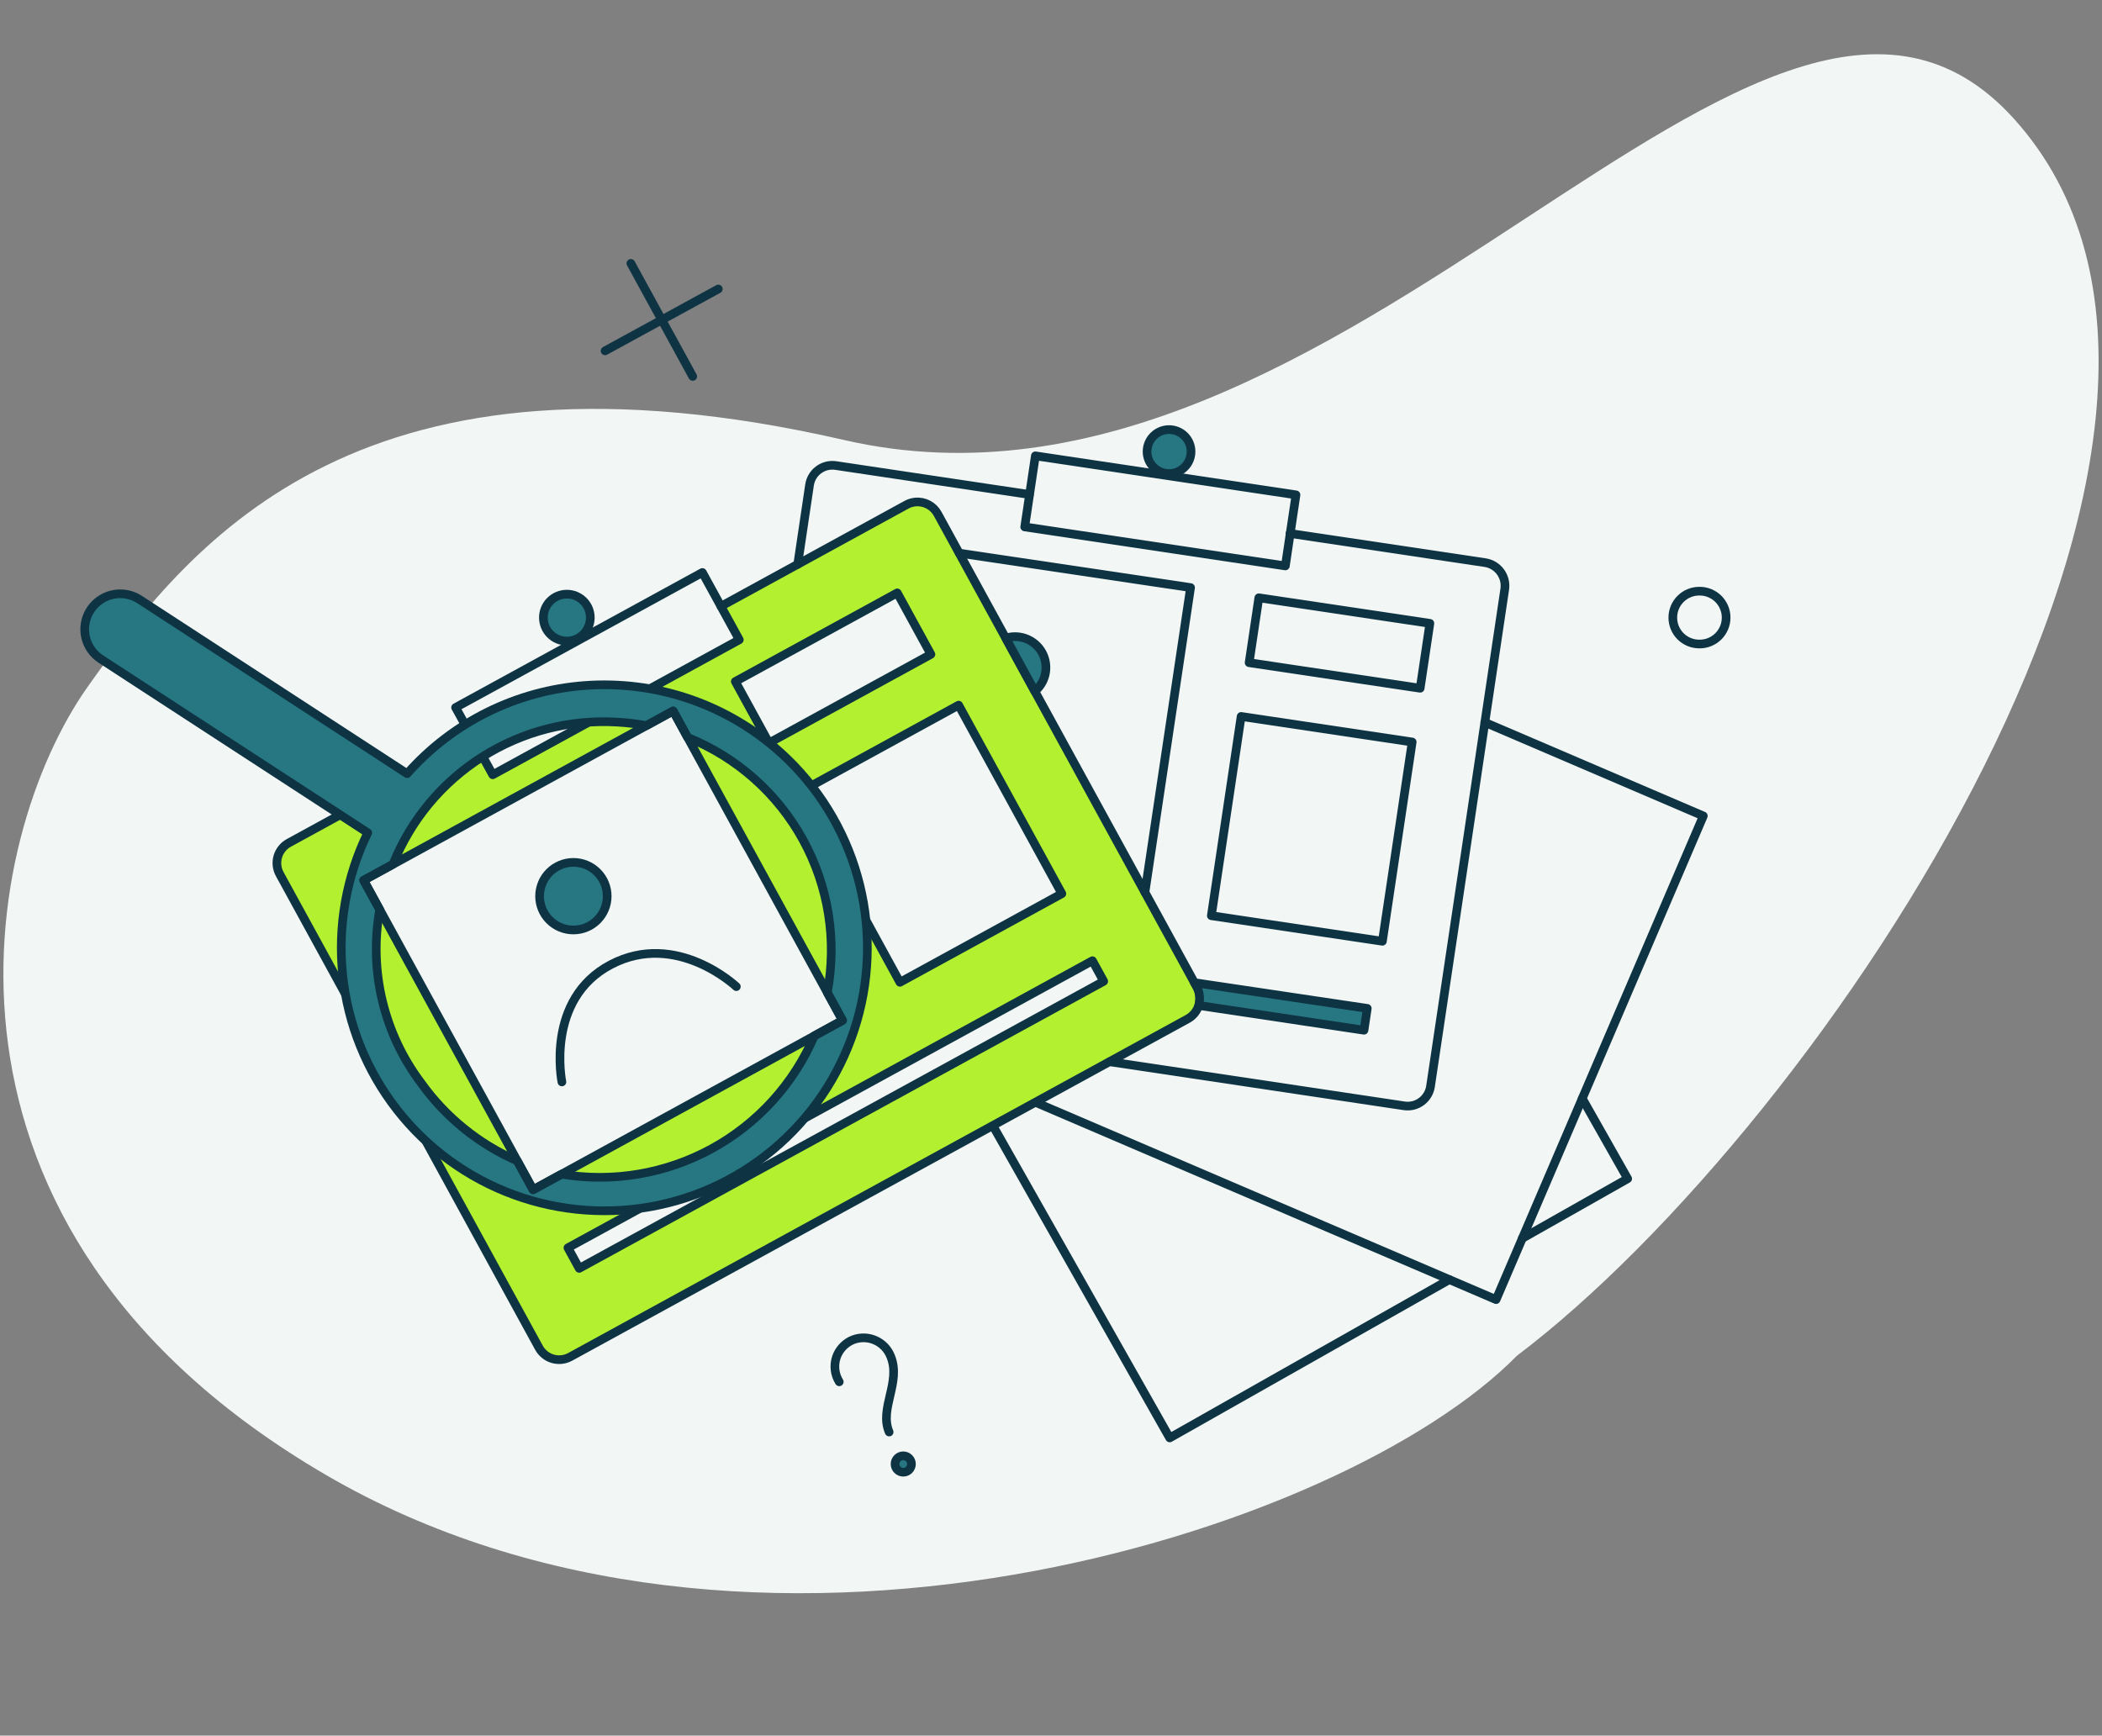 <svg width="310" height="256" viewBox="0 0 310 256" fill="none" xmlns="http://www.w3.org/2000/svg">
<rect x="0" y="0" width="310" height="256" fill="#808080" stroke="none"/>
<path d="M47.974 217.498C-14.283 181.135 -2.826 123.561 12.954 101.268C28.735 78.974 53.811 48.672 124.499 64.905C199.129 82.044 260.037 -23.404 297.001 17.504C338.034 62.913 268.683 165.984 223.72 199.966C197.78 226.372 110.231 253.86 47.974 217.498Z" fill="#F2F6F4"/>
<path d="M146.418 166.017L172.505 212.093L213.752 188.743" stroke="#0E3444" stroke-width="1.28" stroke-linecap="round" stroke-linejoin="round"/>
<path d="M224.512 182.653L240.047 173.858L233.348 162.028" stroke="#0E3444" stroke-width="1.28" stroke-linecap="round" stroke-linejoin="round"/>
<path d="M152.688 162.581L220.639 191.693L251.203 120.353L218.981 106.549" stroke="#0E3444" stroke-width="1.28" stroke-linecap="round" stroke-linejoin="round"/>
<path d="M176.55 145.667L138.291 75.802C137.971 75.213 137.483 74.732 136.889 74.421C136.295 74.11 135.622 73.982 134.956 74.054C134.513 74.101 134.084 74.235 133.694 74.448L106.325 89.43L109.032 94.362L72.669 114.275L69.95 109.349L42.605 124.321C42.214 124.534 41.868 124.822 41.589 125.168C41.309 125.514 41.1 125.912 40.974 126.339C40.848 126.766 40.808 127.214 40.855 127.657C40.902 128.099 41.036 128.528 41.249 128.919L79.484 198.782C79.914 199.571 80.64 200.158 81.501 200.413C81.929 200.539 82.376 200.579 82.819 200.532C83.262 200.485 83.691 200.351 84.082 200.137L175.193 150.263C175.974 149.826 176.554 149.1 176.808 148.241C177.061 147.382 176.969 146.459 176.55 145.667ZM141.376 104.007L156.599 131.822L132.718 144.889L117.495 117.08L141.376 104.007ZM132.326 87.451L137.293 96.514L113.408 109.587L108.441 100.523L132.326 87.451ZM85.419 187.083L83.763 184.047L161.118 141.702L162.78 144.737L85.419 187.083ZM53.638 129.85L99.277 104.866L124.261 150.505L78.622 175.49L53.638 129.85Z" fill="#B3F130"/>
<path d="M69.95 109.35L42.605 124.323C42.214 124.535 41.868 124.823 41.589 125.169C41.309 125.516 41.1 125.914 40.974 126.341C40.848 126.768 40.808 127.215 40.855 127.658C40.902 128.101 41.036 128.53 41.249 128.92L79.484 198.784C79.914 199.573 80.64 200.159 81.501 200.414C81.929 200.54 82.376 200.58 82.819 200.533C83.262 200.486 83.691 200.352 84.082 200.139L175.193 150.265C175.973 149.826 176.551 149.1 176.804 148.241C177.057 147.382 176.965 146.459 176.548 145.667L138.289 75.802C137.969 75.213 137.481 74.732 136.887 74.421C136.293 74.11 135.62 73.982 134.953 74.054C134.511 74.101 134.082 74.235 133.691 74.448L106.325 89.43" stroke="#0E3444" stroke-width="1.28" stroke-linecap="round" stroke-linejoin="round"/>
<path d="M132.327 87.449L108.445 100.523L113.407 109.588L137.289 96.515L132.327 87.449Z" stroke="#0E3444" stroke-width="1.28" stroke-linecap="round" stroke-linejoin="round"/>
<path d="M161.111 141.705L83.758 184.05L85.419 187.085L162.773 144.74L161.111 141.705Z" stroke="#0E3444" stroke-width="1.28" stroke-linecap="round" stroke-linejoin="round"/>
<path d="M141.377 104.008L117.496 117.081L132.719 144.889L156.601 131.817L141.377 104.008Z" stroke="#0E3444" stroke-width="1.28" stroke-linecap="round" stroke-linejoin="round"/>
<path d="M103.587 84.441L67.191 104.358L72.669 114.277L109.032 94.365L103.587 84.444V84.441Z" stroke="#0E3444" stroke-width="1.28" stroke-linecap="round" stroke-linejoin="round"/>
<path d="M83.597 94.558C84.515 94.558 85.395 94.193 86.044 93.544C86.693 92.895 87.058 92.015 87.058 91.097C87.058 90.179 86.693 89.299 86.044 88.65C85.395 88.001 84.515 87.637 83.597 87.637C82.679 87.637 81.799 88.001 81.15 88.65C80.501 89.299 80.137 90.179 80.137 91.097C80.137 92.015 80.501 92.895 81.15 93.544C81.799 94.193 82.679 94.558 83.597 94.558Z" fill="#267782"/>
<path d="M83.597 94.558C84.515 94.558 85.395 94.193 86.044 93.544C86.693 92.895 87.058 92.015 87.058 91.097C87.058 90.179 86.693 89.299 86.044 88.65C85.395 88.001 84.515 87.637 83.597 87.637C82.679 87.637 81.799 88.001 81.15 88.65C80.501 89.299 80.137 90.179 80.137 91.097C80.137 92.015 80.501 92.895 81.15 93.544C81.799 94.193 82.679 94.558 83.597 94.558Z" stroke="#0E3444" stroke-width="1.28" stroke-linecap="round" stroke-linejoin="round"/>
<path d="M163.652 156.605L207.119 163.114C208.007 163.241 208.91 163.012 209.63 162.477C210.351 161.943 210.831 161.145 210.968 160.259L221.925 86.864C222.046 85.97 221.812 85.064 221.274 84.341C220.736 83.617 219.936 83.133 219.045 82.992L190.246 78.685" stroke="#0E3444" stroke-width="1.28" stroke-linecap="round" stroke-linejoin="round"/>
<path d="M151.809 72.936L123.238 68.663C122.35 68.536 121.448 68.765 120.727 69.299C120.007 69.834 119.526 70.632 119.391 71.519L117.648 83.236" stroke="#0E3444" stroke-width="1.28" stroke-linecap="round" stroke-linejoin="round"/>
<path d="M141.461 81.586L175.582 86.668L168.855 131.607" stroke="#0E3444" stroke-width="1.28" stroke-linecap="round" stroke-linejoin="round"/>
<path d="M185.65 88.173L184.219 97.746L209.444 101.516L210.875 91.943L185.65 88.173Z" stroke="#0E3444" stroke-width="1.28" stroke-linecap="round" stroke-linejoin="round"/>
<path d="M183.04 105.675L178.648 135.066L203.875 138.836L208.266 109.446L183.04 105.675Z" stroke="#0E3444" stroke-width="1.28" stroke-linecap="round" stroke-linejoin="round"/>
<path d="M152.694 67.237L151.125 77.72L189.562 83.472L191.13 72.99L152.694 67.237Z" stroke="#0E3444" stroke-width="1.28" stroke-linecap="round" stroke-linejoin="round"/>
<path d="M172.411 69.849C172.836 69.849 173.258 69.766 173.651 69.603C174.045 69.44 174.402 69.201 174.703 68.9C175.005 68.599 175.243 68.241 175.406 67.848C175.569 67.454 175.653 67.033 175.653 66.607C175.653 66.181 175.569 65.759 175.406 65.366C175.243 64.973 175.005 64.615 174.703 64.314C174.402 64.013 174.045 63.774 173.651 63.611C173.258 63.448 172.836 63.364 172.411 63.364C171.551 63.364 170.726 63.706 170.118 64.314C169.51 64.922 169.168 65.747 169.168 66.607C169.168 67.467 169.51 68.292 170.118 68.9C170.726 69.508 171.551 69.849 172.411 69.849Z" fill="#267782"/>
<path d="M172.411 69.849C172.836 69.849 173.258 69.766 173.651 69.603C174.045 69.44 174.402 69.201 174.703 68.9C175.005 68.599 175.243 68.241 175.406 67.848C175.569 67.454 175.653 67.033 175.653 66.607C175.653 66.181 175.569 65.759 175.406 65.366C175.243 64.973 175.005 64.615 174.703 64.314C174.402 64.013 174.045 63.774 173.651 63.611C173.258 63.448 172.836 63.364 172.411 63.364C171.551 63.364 170.726 63.706 170.118 64.314C169.51 64.922 169.168 65.747 169.168 66.607C169.168 67.467 169.51 68.292 170.118 68.9C170.726 69.508 171.551 69.849 172.411 69.849Z" stroke="#0E3444" stroke-width="1.28" stroke-linecap="round" stroke-linejoin="round"/>
<path d="M152.615 101.962C153.333 101.364 153.85 100.558 154.095 99.656C154.34 98.753 154.3 97.797 153.983 96.918C153.666 96.038 153.086 95.277 152.322 94.738C151.558 94.199 150.646 93.908 149.711 93.904C149.243 93.902 148.777 93.975 148.332 94.122L152.615 101.962Z" fill="#267782"/>
<path d="M152.615 101.962C153.333 101.364 153.85 100.558 154.095 99.656C154.34 98.753 154.3 97.797 153.983 96.918C153.666 96.038 153.086 95.277 152.322 94.738C151.558 94.199 150.646 93.908 149.711 93.904C149.243 93.902 148.777 93.975 148.332 94.122L152.615 101.962Z" stroke="#0E3444" stroke-width="1.28" stroke-linecap="round" stroke-linejoin="round"/>
<path d="M176.137 144.939C176.493 145.414 176.737 145.963 176.85 146.546C176.963 147.129 176.943 147.729 176.79 148.303L201.159 151.957L201.643 148.739L176.137 144.939Z" fill="#267782"/>
<path d="M176.137 144.939C176.493 145.414 176.737 145.963 176.85 146.546C176.963 147.129 176.943 147.729 176.79 148.303L201.159 151.957L201.643 148.739L176.137 144.939Z" stroke="#0E3444" stroke-width="1.28" stroke-linecap="round" stroke-linejoin="round"/>
<path d="M133.21 217.151C133.531 217.151 133.839 217.024 134.065 216.797C134.292 216.57 134.42 216.262 134.42 215.941C134.42 215.62 134.292 215.313 134.065 215.086C133.839 214.859 133.531 214.731 133.21 214.731C132.889 214.731 132.581 214.859 132.354 215.086C132.127 215.313 132 215.62 132 215.941C132 216.262 132.127 216.57 132.354 216.797C132.581 217.024 132.889 217.151 133.21 217.151Z" fill="#267782"/>
<path d="M133.21 217.151C133.531 217.151 133.839 217.024 134.065 216.797C134.292 216.57 134.42 216.262 134.42 215.941C134.42 215.62 134.292 215.313 134.065 215.086C133.839 214.859 133.531 214.731 133.21 214.731C132.889 214.731 132.581 214.859 132.354 215.086C132.127 215.313 132 215.62 132 215.941C132 216.262 132.127 216.57 132.354 216.797C132.581 217.024 132.889 217.151 133.21 217.151Z" stroke="#0E3444" stroke-width="1.28" stroke-linecap="round" stroke-linejoin="round"/>
<path d="M250.6 94.992C251.118 95.001 251.632 94.907 252.113 94.716C252.594 94.524 253.032 94.239 253.402 93.876C253.771 93.513 254.064 93.081 254.265 92.603C254.465 92.126 254.568 91.613 254.568 91.096C254.568 90.578 254.465 90.065 254.265 89.588C254.064 89.11 253.771 88.678 253.402 88.315C253.032 87.952 252.594 87.667 252.113 87.475C251.632 87.283 251.118 87.189 250.6 87.199C249.567 87.199 248.575 87.609 247.845 88.34C247.114 89.071 246.703 90.062 246.703 91.096C246.703 92.13 247.114 93.121 247.845 93.852C248.575 94.583 249.567 94.992 250.6 94.992Z" stroke="#0E3444" stroke-width="1.28" stroke-linecap="round" stroke-linejoin="round"/>
<path d="M93.039 38.85L102.162 55.524" stroke="#0E3444" stroke-width="1.28" stroke-linecap="round" stroke-linejoin="round"/>
<path d="M105.935 42.625L89.238 51.749" stroke="#0E3444" stroke-width="1.28" stroke-linecap="round" stroke-linejoin="round"/>
<path d="M131.129 211.223C129.635 207.756 132.942 203.856 131.346 200.042C130.931 198.998 130.123 198.158 129.097 197.702C128.071 197.245 126.907 197.208 125.853 197.598C125.268 197.822 124.74 198.173 124.306 198.626C123.872 199.079 123.544 199.622 123.344 200.216C123.145 200.811 123.081 201.442 123.155 202.064C123.229 202.687 123.44 203.285 123.772 203.817" stroke="#0E3444" stroke-width="1.28" stroke-linecap="round" stroke-linejoin="round"/>
<path d="M114.203 110.202C106.457 103.641 96.449 100.377 86.324 101.109C76.2 101.841 66.765 106.511 60.043 114.118L20.63 88.459C19.62 87.788 18.407 87.488 17.201 87.611C15.994 87.734 14.867 88.272 14.012 89.133C13.158 89.995 12.629 91.126 12.515 92.334C12.402 93.541 12.711 94.751 13.39 95.757C13.776 96.327 14.271 96.815 14.847 97.194L54.237 122.832C51.062 129.361 49.782 136.649 50.544 143.869C51.306 151.088 54.078 157.949 58.545 163.672C63.013 169.394 68.996 173.748 75.815 176.238C82.634 178.729 90.015 179.256 97.119 177.76C104.223 176.264 110.764 172.804 116 167.775C121.235 162.745 124.954 156.348 126.734 149.31C128.513 142.271 128.283 134.875 126.068 127.962C123.852 121.048 119.742 114.895 114.203 110.202ZM82.813 173.193L78.617 175.485L76.289 171.233C70.622 168.758 65.73 164.797 62.129 159.77C59.397 156.157 57.441 152.017 56.387 147.612C55.333 143.206 55.201 138.63 56.002 134.171L53.633 129.841L57.964 127.472C60.574 120.947 65.173 115.411 71.108 111.649C77.043 107.886 84.013 106.088 91.027 106.511C92.47 106.591 93.908 106.763 95.33 107.027L99.278 104.862L101.407 108.769C108.664 111.69 114.684 117.037 118.441 123.898C122.197 130.76 123.458 138.713 122.008 146.4L124.257 150.509L120.096 152.786C117.06 159.868 111.737 165.727 104.978 169.427C98.219 173.127 90.414 174.453 82.813 173.193Z" fill="#267782"/>
<path d="M114.203 110.202C106.457 103.641 96.449 100.377 86.324 101.109C76.2 101.841 66.765 106.511 60.043 114.118L20.63 88.459C19.62 87.788 18.407 87.488 17.201 87.611C15.994 87.734 14.867 88.272 14.012 89.133C13.158 89.995 12.629 91.126 12.515 92.334C12.402 93.541 12.711 94.751 13.39 95.757C13.776 96.327 14.271 96.815 14.847 97.194L54.237 122.832C51.062 129.361 49.782 136.649 50.544 143.869C51.306 151.088 54.078 157.949 58.545 163.672C63.013 169.394 68.996 173.748 75.815 176.238C82.634 178.729 90.015 179.256 97.119 177.76C104.223 176.264 110.764 172.804 116 167.775C121.235 162.745 124.954 156.348 126.734 149.31C128.513 142.271 128.283 134.875 126.068 127.962C123.852 121.048 119.742 114.895 114.203 110.202ZM82.813 173.193L78.617 175.485L76.289 171.233C70.622 168.758 65.73 164.797 62.129 159.77C59.397 156.157 57.441 152.017 56.387 147.612C55.333 143.206 55.201 138.63 56.002 134.171L53.633 129.841L57.964 127.472C60.574 120.947 65.173 115.411 71.108 111.649C77.043 107.886 84.013 106.088 91.027 106.511C92.47 106.591 93.908 106.763 95.33 107.027L99.278 104.862L101.407 108.769C108.664 111.69 114.684 117.037 118.441 123.898C122.197 130.76 123.458 138.713 122.008 146.4L124.257 150.509L120.096 152.786C117.06 159.868 111.737 165.727 104.978 169.427C98.219 173.127 90.414 174.453 82.813 173.193Z" stroke="#0E3444" stroke-width="1.28" stroke-linecap="round" stroke-linejoin="round"/>
<path d="M99.276 104.866L53.637 129.85L78.62 175.49L124.259 150.507L99.276 104.866Z" stroke="#0E3444" stroke-width="1.28" stroke-linecap="round" stroke-linejoin="round"/>
<path d="M84.563 137.171C85.885 137.171 87.153 136.646 88.088 135.711C89.023 134.776 89.548 133.508 89.548 132.186C89.548 130.864 89.023 129.596 88.088 128.661C87.153 127.726 85.885 127.201 84.563 127.201C83.241 127.201 81.973 127.726 81.038 128.661C80.103 129.596 79.578 130.864 79.578 132.186C79.578 133.508 80.103 134.776 81.038 135.711C81.973 136.646 83.241 137.171 84.563 137.171Z" fill="#267782"/>
<path d="M84.563 137.171C85.885 137.171 87.153 136.646 88.088 135.711C89.023 134.776 89.548 133.508 89.548 132.186C89.548 130.864 89.023 129.596 88.088 128.661C87.153 127.726 85.885 127.201 84.563 127.201C83.241 127.201 81.973 127.726 81.038 128.661C80.103 129.596 79.578 130.864 79.578 132.186C79.578 133.508 80.103 134.776 81.038 135.711C81.973 136.646 83.241 137.171 84.563 137.171Z" stroke="#0E3444" stroke-width="1.28" stroke-linecap="round" stroke-linejoin="round"/>
<path d="M82.869 159.585C82.869 159.585 80.377 147.389 90.081 142.282C99.786 137.175 108.593 145.526 108.593 145.526" stroke="#0E3444" stroke-width="1.28" stroke-linecap="round" stroke-linejoin="round"/>
</svg>
